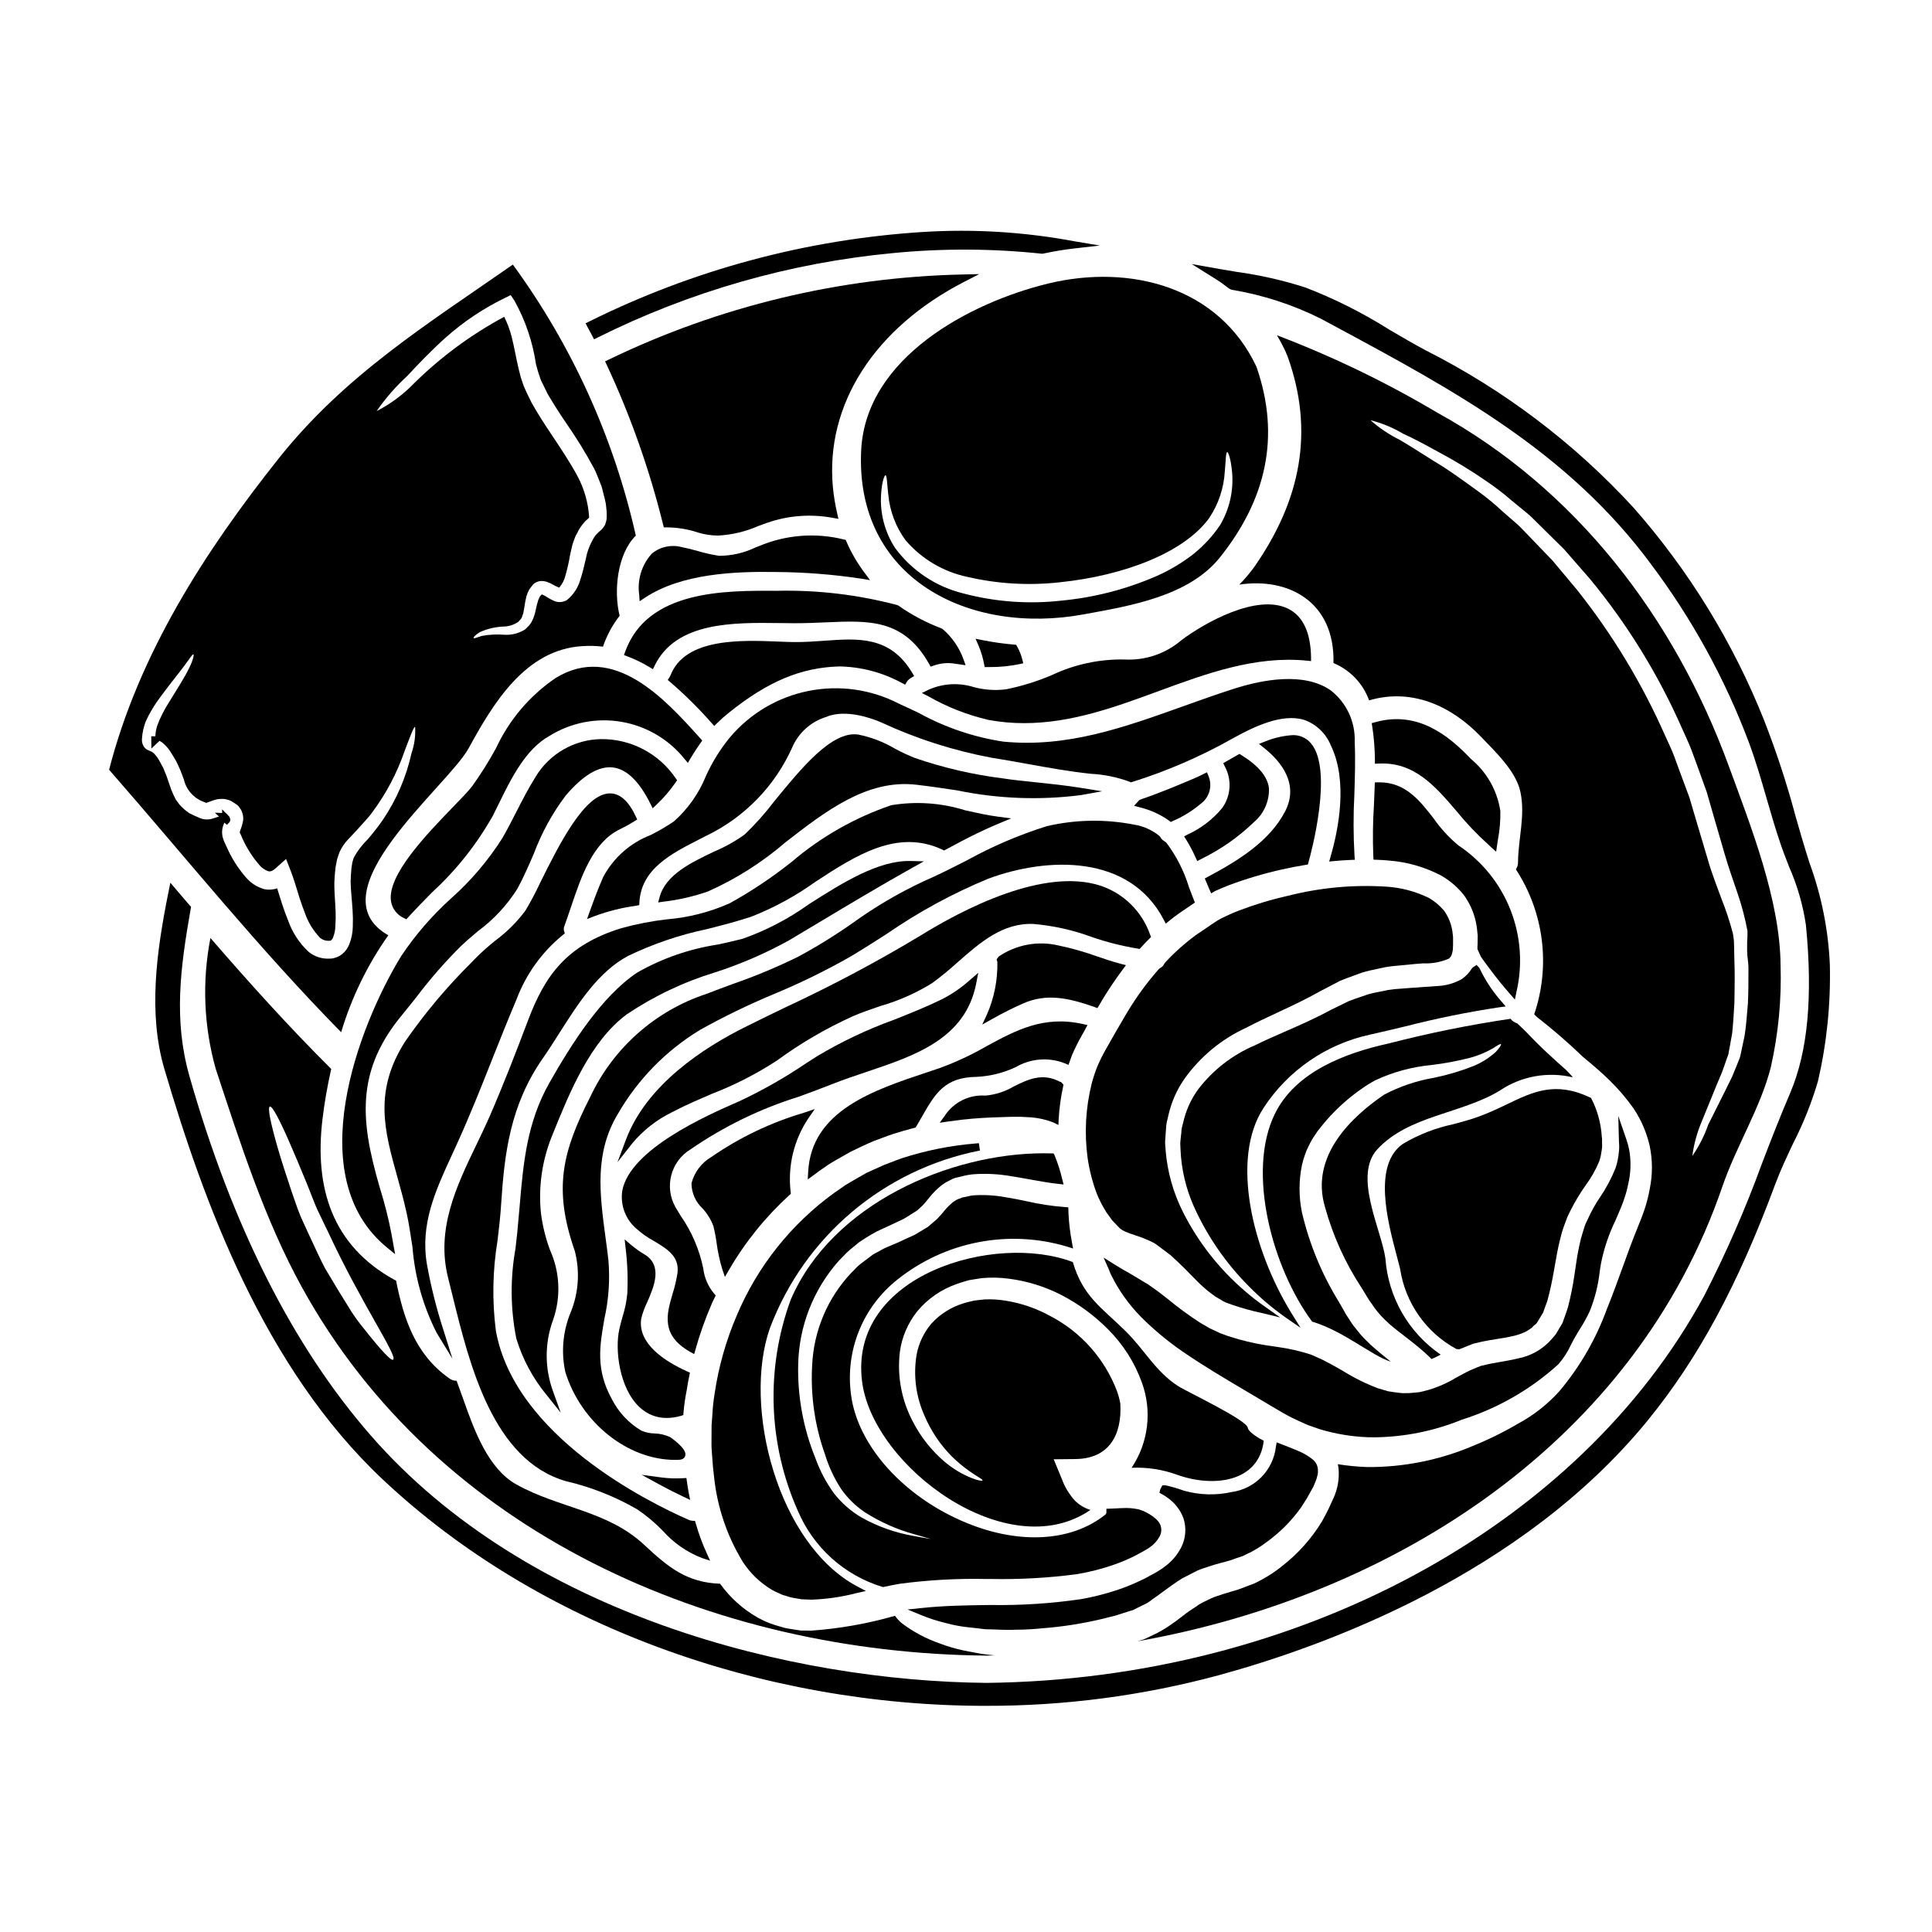 <?xml version="1.0" encoding="UTF-8"?>
<!-- Uploaded to: SVG Repo, www.svgrepo.com, Generator: SVG Repo Mixer Tools -->
<svg fill="#000000" width="800px" height="800px" version="1.1" viewBox="144 144 512 512" xmlns="http://www.w3.org/2000/svg">
 <g>
  <path d="m427.16 426.21 0.539-1.492c0.125-0.371 0.254-0.738 0.395-1.109 0.785-1.82 1.672-3.598 2.66-5.316 0.129-0.246 0.277-0.5 0.422-0.75s0.289-0.504 0.414-0.75l0.605-1.137-1.258-0.285c-10.383-2.312-17.734 1.676-25.531 5.902h-0.004c-3.941 2.273-8.07 4.203-12.344 5.766l-3.223 1.082c-14.418 4.801-30.762 10.234-31.66 26.371l-0.113 2.062 1.672-1.207c0.242-0.176 0.484-0.363 0.727-0.547l0.543-0.418c0.516-0.34 1.023-0.688 1.531-1.043 1.02-0.742 2.09-1.418 3.195-2.023l3.684-2.09 3.051-1.465c1.02-0.469 2.027-0.938 3.059-1.363 0.734-0.262 1.461-0.535 2.188-0.812 1.043-0.395 2.086-0.789 3.117-1.121 1.789-0.57 3.617-1.09 5.422-1.551l0.395-0.098 0.211-0.355c0.453-0.789 0.887-1.527 1.305-2.258 3.691-6.461 6.129-10.73 14.703-10.828h0.004c3.578-0.18 7.086-1.062 10.324-2.59 3.949-2.301 8.734-2.668 12.988-1z"/>
  <path d="m434.82 411.17 0.418-0.676c0.332-0.531 0.633-1.066 0.941-1.598l0.141-0.242c1.543-2.555 3.285-5.117 5.188-7.684l0.871-1.18-1.406-0.375c-2.106-0.562-4.129-1.238-6.269-1.969-3.34-1.207-6.758-2.176-10.234-2.894-5.461-1.281-11.207-0.207-15.836 2.961l-0.516 0.727 0.191 0.688 0.004 0.004c0.094 4.75-0.832 9.469-2.723 13.832l-1.281 2.754 2.656-1.488v0.004c2.672-1.516 5.418-2.894 8.23-4.133 6.027-2.621 11.688-1.574 18.895 0.984z"/>
  <path d="m412.63 431.93c-2.281 1.352-4.836 2.176-7.477 2.414-4.285-0.305-8.398 1.727-10.762 5.309l-1.359 1.887 2.297-0.34c2.273-0.336 4.43-0.586 6.402-0.746 3.426-0.281 6.606-0.395 10.301-0.488h2.445l2.844 0.145c1.992 0.168 3.953 0.621 5.816 1.348l1.348 0.672 0.074-1.508c0.164-2.922 0.559-5.828 1.18-8.691l0.098-0.477-0.672-0.734h-0.188c-4.711-2.555-8.594-0.641-12.348 1.211z"/>
  <path d="m421.46 362.93c-7.348 2.301-14.445 5.336-21.188 9.051-3.738 1.91-7.606 3.887-11.555 5.594-6.551 3.07-12.801 6.742-18.664 10.973-4.621 3.254-9.43 6.234-14.398 8.922-5.621 2.777-11.414 5.199-17.34 7.254-2.363 0.867-4.695 1.73-7.035 2.644h0.004c-13.617 4.473-24.785 14.359-30.871 27.336-7.371 14.492-9.863 24.293-4.086 40.816 1.414 5.449 1.012 11.211-1.148 16.414-2.031 4.969-2.504 10.438-1.355 15.68 4.172 13.445 16.531 23.273 29.09 23.273 0.348 0 0.691 0 1.035-0.02 1.316-0.059 1.613-0.848 1.676-1.18 0.395-1.891-3.992-4.805-3.996-4.809l0.004-0.004c-1.312-0.625-2.742-0.961-4.195-0.992-1.199-0.02-2.379-0.277-3.477-0.754-3.344-1.98-6.055-4.875-7.809-8.34-4.328-7.832-3.238-14.094-1.969-21.344 1.133-5.062 1.488-10.266 1.059-15.43-0.23-2.078-0.508-4.141-0.789-6.191-1.527-11.441-2.973-22.246 3.316-32.668l0.004-0.004c5.269-9.121 12.754-16.77 21.766-22.23 6.301-3.516 12.801-6.668 19.461-9.445 7.008-2.902 13.828-6.238 20.422-9.988 3.215-1.926 6.465-4.004 9.609-6.016 8.414-5.805 17.422-10.703 26.867-14.609 15.773-5.832 37.422-6.492 46.484 10.84l0.555 1.062 0.938-0.75c0.879-0.707 1.754-1.391 2.668-2.019 1.125-0.789 2.254-1.551 3.465-2.363l0.66-0.445-0.301-0.734c-0.438-1.098-0.863-2.223-1.285-3.356v-0.004c-1.297-4.258-3.332-8.254-6.016-11.809l-0.316-0.242h0.004c-0.543-0.27-0.988-0.699-1.273-1.234l-0.242-0.297v0.004c-1.949-1.574-4.273-2.606-6.746-2.992-7.621-1.484-15.469-1.344-23.031 0.406z"/>
  <path d="m464.07 376.38-0.789 0.418 0.348 0.828c0.254 0.625 0.52 1.227 0.789 1.867l0.551 1.258 0.957-0.566-0.004-0.004c0.129-0.07 0.258-0.129 0.395-0.184 1.008-0.469 2.019-0.871 3.012-1.266l0.461-0.184v-0.004c4.551-1.691 9.215-3.074 13.957-4.133 2.109-0.469 4.148-0.867 6.234-1.207l0.621-0.102 0.168-0.602c0.688-2.465 6.582-24.277 0.727-31.414h0.004c-1.324-1.652-3.414-2.496-5.512-2.227-2.328 0.215-4.613 0.773-6.777 1.66l-1.574 0.621 1.332 1.062c4.613 3.676 9.332 9.582 5.602 16.816-4.059 7.836-12.246 12.969-20.5 17.359z"/>
  <path d="m463.86 348.66-0.957 0.477c-0.676 0.34-1.355 0.676-2.004 0.961-4.633 1.969-9.578 4.059-14.562 5.742l-0.438 0.215-1.359 1.488 1.621 0.438h0.004c2.746 0.672 5.336 1.855 7.641 3.492l0.477 0.359 0.539-0.262c2.648-1.133 5.113-2.652 7.316-4.508 2.356-1.672 3.238-4.75 2.125-7.414z"/>
  <path d="m333.09 488.51 0.586-1.211-0.43-0.488c-1.582-1.883-2.578-4.184-2.867-6.625-1.02-5.016-3.051-9.766-5.977-13.965-0.461-0.762-0.938-1.547-1.426-2.363h0.004c-2.996-5.359-1.195-12.129 4.062-15.297 8.812-6.07 18.492-10.773 28.711-13.949 2.977-1.094 5.969-2.191 8.953-3.379 2.918-1.152 6.019-2.195 9.016-3.199 12.867-4.328 26.172-8.785 28.988-23.449l0.535-2.777-2.141 1.848 0.004-0.004c-2.277 2.059-4.82 3.805-7.559 5.195-4.133 2.016-8.5 3.754-12.73 5.441v-0.004c-7.039 2.551-13.82 5.769-20.25 9.605l-2.918 1.867 0.004-0.004c-5.68 3.856-11.656 7.25-17.875 10.152l-0.535 0.23c-7.746 3.398-28.34 12.426-30.344 23.465v0.004c-0.559 3.832 0.926 7.68 3.91 10.148 1.348 1.195 2.828 2.231 4.41 3.09 3.543 2.106 6.883 4.094 6.316 8.516h0.004c-0.297 1.883-0.73 3.738-1.309 5.555-1.574 5.367-3.148 10.922 4.641 15.328l1.094 0.613 0.34-1.207v-0.004c1.145-4.086 2.566-8.09 4.254-11.984 0.152-0.398 0.344-0.77 0.527-1.148z"/>
  <path d="m418.34 351.3c-3.106-0.32-6.039-0.621-8.418-1-8.004-0.992-15.883-2.816-23.508-5.441-1.812-0.727-3.586-1.559-5.305-2.492-3-1.77-6.277-3.019-9.691-3.707-7.004-1.016-15.113 8.984-22.309 17.785-2.352 3.098-4.945 6.008-7.758 8.695-2.512 1.801-5.219 3.316-8.066 4.519-6.027 2.867-12.859 6.117-14.473 12.047l-0.395 1.453 1.484-0.219h0.004c4.012-0.473 7.957-1.383 11.77-2.719 7.445-3.328 14.363-7.727 20.539-13.051 10.578-8.203 21.52-16.664 34.477-15.223 3.695 0.418 7.406 0.98 10.996 1.52 10.754 2.219 21.805 2.644 32.695 1.254l5.691-1.02-5.707-0.922c-3.965-0.641-8.25-1.086-12.027-1.48z"/>
  <path d="m446.03 395.48 0.348-0.395c0.715-0.789 1.457-1.574 2.203-2.32l0.461-0.457-0.238-0.578c-2.125-6.121-6.957-10.914-13.09-12.992-15.137-4.957-36.605 6.25-48.074 13.383-11.559 6.938-23.477 13.254-35.703 18.93-3.332 1.617-6.691 3.246-10.051 4.918-11.59 5.715-26.555 15.57-32.004 30.055l-2.242 5.961 3.938-5.004h-0.008c2.867-3.426 6.414-6.215 10.422-8.184 3.453-1.828 7.191-3.43 10.812-4.981 5.988-2.32 11.719-5.258 17.102-8.77 6.301-4.609 13.062-8.551 20.18-11.762 2.227-0.969 4.695-1.812 7.305-2.703 4.812-1.383 9.41-3.422 13.664-6.066 2.359-1.738 4.621-3.598 6.785-5.566 5.836-5.117 11.879-10.465 20.074-10.086 5.207 0.445 10.332 1.586 15.238 3.387 4.031 1.402 8.18 2.457 12.395 3.148z"/>
  <path d="m458.74 365.15-0.945 0.492 0.562 0.902h0.004c0.934 1.504 1.766 3.074 2.481 4.695l0.434 0.961 0.93-0.492c5.168-2.504 9.91-5.809 14.051-9.789 2.668-2.234 4.156-5.574 4.031-9.055-0.395-3.094-2.789-5.961-7.324-8.766l-0.496-0.309-0.504 0.285c-0.992 0.555-2.012 1.137-3.004 1.719l-0.789 0.461 0.395 0.816c1.93 3.519 1.66 7.832-0.688 11.086-2.481 2.988-5.602 5.379-9.137 6.992z"/>
  <path d="m326.03 536.58-0.125-0.895-0.906 0.051c-1.898 0.117-3.805 0.055-5.695-0.191l-5.258-0.703 4.656 2.543c2.156 1.18 4.258 2.246 6.43 3.273l1.77 0.836-0.395-1.922c-0.188-0.992-0.328-1.988-0.477-2.992z"/>
  <path d="m308.96 493.01c-0.305 1.102-0.602 2.199-0.848 3.316-1.18 5.394 0 15.551 5.356 20.578h0.004c1.941 1.867 4.535 2.898 7.227 2.871 1.262-0.008 2.516-0.191 3.727-0.551l0.664-0.219 0.043-0.684h0.004c0.172-2.008 0.461-4.004 0.863-5.977 0.168-1.273 0.426-2.519 0.684-3.781l0.156-0.789-0.719-0.324c-6.078-2.754-13.129-7.375-12.203-13.953l0.004 0.004c0.359-1.508 0.887-2.969 1.574-4.356 1.793-4.117 4.25-9.758-0.711-12.723v0.004c-1.184-0.695-2.305-1.488-3.359-2.363l-1.891-1.609 0.277 2.469c0.477 3.941 0.621 7.922 0.43 11.891-0.207 2.102-0.633 4.18-1.281 6.195z"/>
  <path d="m290.44 444.66c4.422-10.965 9.926-24.621 19.633-31.832 7.227-4.856 15.137-8.617 23.469-11.152 6.781-2.191 13.332-5.027 19.566-8.48 2.652-1.574 5.289-3.148 7.902-4.723 8.41-5.039 16.367-9.797 24.691-14.461l3.148-1.75-3.594-0.09c-8.5-0.172-17.848 5.695-26.84 11.414-5.414 3.891-11.359 6.992-17.648 9.211-2.106 0.543-4.328 1.027-6.574 1.52-7.473 1.145-14.676 3.641-21.254 7.371-9.527 6.336-17.477 18.957-23.332 29.246-6.016 10.629-6.934 21.406-7.906 32.848-0.191 2.269-0.395 4.566-0.625 6.887-0.137 1.375-0.301 2.777-0.465 4.207-1.418 7.871-1.348 15.941 0.203 23.789 1.656 5.504 4.402 10.621 8.07 15.051l3.711 4.66-2.019-5.617c-2.262-6.125-2.262-12.859 0-18.984 2.113-6.055 1.816-12.695-0.832-18.539-1.156-3.125-1.957-6.375-2.383-9.68-0.723-6.992 0.285-14.051 2.941-20.555z"/>
  <path d="m314.9 302.41c9.688-6.406 23.676-7.008 34.816-6.824 7.512 0.051 15.008 0.637 22.438 1.754l2.414 0.395-1.469-1.969c-1.91-2.551-3.519-5.316-4.789-8.238l-0.191-0.453-0.484-0.109c-7.481-1.863-15.363-1.25-22.469 1.746l-0.895 0.344h0.004c-3.027 1.465-6.344 2.231-9.707 2.238-1.906-0.293-3.793-0.715-5.641-1.262-1.398-0.395-2.797-0.758-4.273-1.047-2.742-0.73-5.672-0.105-7.871 1.688-2.719 2.961-3.961 6.988-3.387 10.965l0.109 1.699z"/>
  <path d="m309.36 317.6 0.91 0.344c2.031 0.766 3.984 1.719 5.84 2.844l0.922 0.559 0.473-0.969c5.676-11.652 20.965-11.414 33.168-11.258 1.344 0 2.648 0.035 3.902 0.039 2.844 0 5.566-0.109 8.191-0.227 11.578-0.516 20.723-0.922 27.461 11.02l0.395 0.715 0.789-0.273-0.004 0.008c1.832-0.668 3.809-0.844 5.731-0.508l2.754 0.395-0.543-1.527v-0.004c-1.113-3.106-3.012-5.871-5.508-8.031l-0.305-0.184v-0.004c-4.062-1.527-7.914-3.562-11.465-6.059l-0.258-0.125c-10.457-2.773-21.258-4.047-32.074-3.785-13.629-0.078-34.152-0.207-40.051 16.105z"/>
  <path d="m231.78 427.29c-11.164-11.102-21.691-22.789-32.012-34.707-2.246 11.496-1.77 23.359 1.391 34.637 6.438 19.488 12.934 39.957 22.879 57.965 35.895 65.152 108.88 96.934 181.45 97.57 0.695 0 1.391-0.027 2.086-0.055-0.578-0.059-1.18-0.117-1.797-0.203-1.141-0.105-2.273-0.281-3.391-0.523-1.074-0.199-2.117-0.395-3.148-0.605-2.133-0.461-4.223-1.082-6.262-1.859-3.57-1.242-6.926-3.031-9.945-5.305-0.703-0.582-1.328-1.254-1.855-2-7.254 2.086-14.711 3.406-22.242 3.938l-1.766-0.031h-0.934l-0.582-0.086-0.199-0.027-0.395-0.059c-1.074-0.203-1.941-0.262-3.188-0.551-1.273-0.395-2.609-0.723-3.797-1.18s-2.289-0.984-3.394-1.594v-0.004c-3.883-2.227-7.238-5.266-9.844-8.902-8.812-0.32-13.715-4.328-20.094-10.293-9.84-9.164-22.645-9.715-33.926-16.035-7.422-4.144-11.109-14.324-13.777-21.832-0.664-1.859-1.332-3.742-2.027-5.625l0.004-0.004c-0.707 0.02-1.402-0.207-1.965-0.641-9.016-6.348-12.09-15.859-14.094-25.922h-0.004c-0.137-0.047-0.266-0.105-0.395-0.172-16.555-9.105-21.254-24.402-19.105-42.508v-0.004c0.539-4.496 1.316-8.965 2.328-13.383zm-0.523 43.844c8.559 18.387 18.238 32.332 16.926 33.199-0.551 0.395-3.426-2.754-7.629-8.09v0.004c-1.184-1.43-2.285-2.922-3.305-4.469-1.07-1.738-2.231-3.566-3.422-5.512-1.188-1.945-2.41-4.004-3.684-6.148-1.156-2.176-2.203-4.527-3.332-6.902-1.129-2.379-2.172-4.695-3.188-6.957-0.93-2.289-1.652-4.551-2.41-6.691-1.449-4.348-2.695-8.152-3.625-11.414-1.883-6.527-2.723-10.672-2.086-10.902s2.637 3.543 5.336 9.773c1.363 3.148 2.957 6.871 4.609 10.957 0.844 2.031 1.621 4.234 2.582 6.438 1.055 2.164 2.125 4.426 3.227 6.715z"/>
  <path d="m293.93 536.51c6.633 1.543 12.996 4.055 18.895 7.453 2.461 1.656 4.738 3.562 6.805 5.691 2.848 3.219 6.426 5.707 10.434 7.254l2.121 0.684-0.926-2.031 0.004 0.004c-1.152-2.539-2.113-5.156-2.879-7.836l-0.191-0.66-0.688-0.047-0.004-0.004c-0.336-0.016-0.668-0.098-0.977-0.238-10.695-4.691-45.988-22.117-51.098-50.02-1.031-7.965-0.887-16.039 0.422-23.961 0.395-3.281 0.789-6.691 0.98-9.98 0.871-13.129 2.363-25.949 11.047-38.383 1.422-2.043 2.832-4.258 4.281-6.531 5.117-8.062 10.445-16.398 18.273-20.566l0.004-0.004c6.621-3.188 13.598-5.566 20.785-7.082 3.938-0.992 7.973-2.023 11.945-3.34l0.004-0.004c5.973-2.356 11.633-5.438 16.852-9.176 10.699-6.988 21.766-14.195 33.742-8.559l0.441 0.211 2.543-1.355c1.363-0.73 2.723-1.465 4.137-2.172 2.832-1.418 5.356-2.586 7.715-3.57l3.375-1.406-3.629-0.477c-2.68-0.352-5.481-0.977-8.445-1.637l-0.004 0.004c-6.371-2.008-13.129-2.481-19.719-1.379-9.648 3.289-18.586 8.375-26.344 14.988-5.16 4.106-10.648 7.777-16.414 10.977-5.289 2.359-10.941 3.805-16.715 4.281-4.047 0.461-8.047 1.238-11.973 2.32-14.672 4.496-20.359 12.695-24.797 24.457-2.891 7.664-6.367 16.691-10.234 25.586-1.078 2.449-2.25 4.883-3.426 7.324-5.309 11.02-10.793 22.434-7.504 35.383 0.395 1.52 0.789 3.109 1.18 4.754 4.527 18.34 10.715 43.461 29.98 49.047z"/>
  <path d="m390.07 326.79-1.77 0.863 1.75 0.898v-0.004c4.977 2.844 10.344 4.945 15.926 6.238 3.117 0.574 6.277 0.859 9.445 0.855 12.535 0 24.258-4.309 35.668-8.508 12.594-4.629 25.609-9.41 39.242-8.051l1.105 0.113v-1.109c-0.121-6.57-2.184-10.879-6.137-12.805-8.234-4.008-22.09 3.75-28.27 8.414l0.004 0.004c-4.176 3.562-9.566 5.383-15.051 5.074-6.621-0.125-13.184 1.281-19.172 4.106-3.926 1.684-8.016 2.953-12.203 3.797-2.844 0.355-5.734 0.164-8.504-0.574-3.961-1.25-8.242-1.004-12.035 0.688z"/>
  <path d="m399.68 218.61 3.828-1.969-4.301 0.098c-32.586 0.695-64.645 8.406-93.984 22.605l-0.875 0.426 0.422 0.879v-0.004c6.344 13.605 11.352 27.789 14.957 42.359l0.191 0.754h0.789v0.004c2.832 0.016 5.641 0.48 8.324 1.383 1.703 0.508 3.469 0.773 5.246 0.789 3.707-0.195 7.344-1.059 10.738-2.555 0.727-0.27 1.469-0.539 2.234-0.812h0.004c5.609-1.965 11.641-2.422 17.484-1.32l1.453 0.246-0.328-1.438h0.004c-0.535-2.285-0.914-4.606-1.141-6.945-2.039-21.895 11.035-42.254 34.953-54.5z"/>
  <path d="m295.37 384.21c2.672-7.906 5.703-16.871 12.719-20.344 1.383-0.672 2.731-1.414 4.039-2.231l0.738-0.457-0.367-0.789c-1.871-4.035-4.152-6.098-6.785-6.133h-0.066c-6.746 0-13.535 13.684-18.5 23.684v0.004c-1.184 2.539-2.496 5.016-3.934 7.418-2.223 2.973-4.863 5.606-7.84 7.82-1.988 1.57-3.879 3.266-5.656 5.07l-0.68 0.715v0.004c-6.543 6.469-12.473 13.531-17.711 21.094-8.352 13.152-5.43 23.648-2.039 35.797 0.812 2.918 1.652 5.926 2.363 9.109 0.676 2.945 1.148 6.129 1.656 9.504v0.004c0.629 7.914 2.805 15.629 6.398 22.711l4.199 6.887-2.418-7.691c-1.828-5.644-3.273-11.406-4.328-17.242-1.855-10.707 2.238-19.598 6.574-29.004 0.492-1.066 0.984-2.137 1.473-3.219 3.297-7.266 6.297-14.785 9.164-22.043 2.098-5.281 4.266-10.746 6.531-16.062h-0.004c2.512-6.664 6.742-12.543 12.262-17.039l0.52-0.395-0.188-0.637h-0.004c-0.125-0.453-0.094-0.938 0.098-1.371 0.586-1.609 1.176-3.348 1.785-5.164z"/>
  <path d="m404.96 320.78h1.254c2.672 0.023 5.34-0.242 7.957-0.785l1.004-0.215-0.254-0.992v-0.004c-0.297-1.215-0.762-2.387-1.383-3.473l-0.262-0.438-0.508-0.043c-2.812-0.234-5.613-0.629-8.383-1.184l-1.848-0.367 0.75 1.723 0.004 0.004c0.684 1.598 1.188 3.269 1.5 4.981z"/>
  <path d="m332.95 532.81 0.293 2.629h-0.004c0.836 7.965 3.438 15.648 7.617 22.48 1.996 3.07 4.684 5.633 7.844 7.481 0.449 0.25 0.922 0.465 1.398 0.676 0.301 0.133 0.605 0.27 0.988 0.457 0.383 0.188 0.832 0.285 1.23 0.395 0.312 0.09 0.617 0.18 0.988 0.32v-0.004c0.605 0.156 1.219 0.277 1.836 0.363 0.414 0.062 0.828 0.129 1.254 0.215l2.492 0.098h0.223v0.004c3.977-0.137 7.926-0.711 11.773-1.711l2.582-0.578-2.34-1.246c-21.02-11.211-30.418-47.625-23.082-68.453h0.004c9.156-24.25 30.203-42.043 55.645-47.035l-0.281-1.941-1.055 0.086v0.004c-6.586 0.547-13.086 1.859-19.367 3.902-0.879 0.305-1.734 0.633-2.594 0.969-0.629 0.242-1.25 0.484-1.926 0.73-0.93 0.395-1.883 0.82-2.836 1.262-0.656 0.305-1.316 0.609-2.012 0.914l-4.168 2.391h-0.004c-0.957 0.535-1.875 1.133-2.754 1.789-0.5 0.355-0.996 0.707-1.543 1.066-11.438 8.25-20.391 19.484-25.875 32.48-2.867 6.656-4.852 13.66-5.902 20.832-0.301 1.824-0.5 3.664-0.59 5.512l-0.207 2.785-0.027 5.285c0 0.625 0.055 1.301 0.105 1.969z"/>
  <path d="m572.11 453.61c-1.086 2.711-2.465 5.293-4.109 7.699-1.23 1.809-2.301 3.723-3.188 5.719l-0.27 0.555c-0.219 0.418-0.406 0.848-0.559 1.293l-0.48 1.535c-0.387 1.16-0.699 2.344-0.934 3.543-0.48 2.109-0.809 4.328-1.148 6.691l-0.164 1.121c-0.41 2.863-0.977 5.707-1.695 8.508-0.109 0.418-0.25 0.824-0.395 1.234-0.113 0.32-0.219 0.637-0.309 0.914l-0.605 1.676-0.117 0.352-0.105 0.227-1.512 2.543c-0.09 0.156-0.18 0.32-0.234 0.395l-1.031 1.207v0.004c-2.356 2.727-5.574 4.562-9.121 5.203-1.602 0.395-3.148 0.648-4.582 0.902-1.434 0.25-2.891 0.5-4.195 0.836l-1.043 0.234-0.066 0.07c-0.246 0.094-0.684 0.246-0.703 0.254l-1.969 0.84c-0.504 0.238-1.18 0.566-1.816 0.922l-2.004 1.078h0.004c-2.973 1.801-6.234 3.082-9.641 3.781l-2.68 0.242h-0.914v0.004c-0.539 0.035-1.086 0.016-1.621-0.062-1.023-0.109-2.043-0.277-3.043-0.43l-2.676-0.789c-3.227-1.219-6.328-2.75-9.254-4.578-0.531-0.289-1.062-0.59-1.574-0.895-0.863-0.496-1.715-0.988-2.543-1.391-0.246-0.113-0.496-0.246-0.746-0.395-0.445-0.227-0.887-0.461-1.273-0.617l-2.344-1.047v0.004c-2.856-0.93-5.785-1.605-8.758-2.016l-1.18-0.176h-0.004c-3.098-0.398-6.164-1.016-9.176-1.852l-0.867-0.262v0.004c-1.41-0.391-2.797-0.859-4.156-1.398l-2.754-1.297-2.465-1.434v0.004c-3.039-1.969-5.957-4.109-8.746-6.418l-0.992-0.773c-1.016-0.789-2.035-1.574-3.031-2.238l-1.012-0.723-4.582-2.754c-1.426-0.789-2.957-1.668-4.512-2.652l-2.754-1.738 1.316 2.969c0.086 0.199 0.168 0.395 0.242 0.613 0.133 0.344 0.273 0.688 0.438 1.02v-0.008c2.039 4.144 4.738 7.93 7.992 11.211 3.348 3.336 6.988 6.367 10.879 9.051 5.469 3.773 11.367 7.258 17.07 10.629 2.484 1.465 4.973 2.934 7.477 4.445l1.102 0.637c1.586 0.965 3.227 1.832 4.918 2.602 0.395 0.16 0.738 0.332 1.098 0.496 0.57 0.27 1.141 0.531 1.777 0.789l3.059 1.059v-0.004c4.133 1.238 8.406 1.945 12.719 2.102 0.555 0 1.109 0.023 1.66 0.023 7.953-0.082 15.82-1.664 23.188-4.672 9.488-2.988 18.215-7.996 25.582-14.68 1.371-1.574 2.504-3.336 3.371-5.231 0.242-0.465 0.48-0.93 0.723-1.383 0.508-0.914 1.043-1.789 1.574-2.664 0.996-1.551 1.883-3.164 2.664-4.828 1.352-3.363 2.234-6.894 2.629-10.496l0.289-1.852-0.004 0.004c0.781-4.066 2.098-8.012 3.914-11.73 0.234-0.578 0.504-1.18 0.789-1.84 0.441-1.035 0.895-2.098 1.254-3.094 0.121-0.395 0.25-0.789 0.395-1.207 0.375-1.086 0.672-2.195 0.883-3.324 0.73-2.992 0.832-6.106 0.301-9.141-0.195-1.016-0.469-2.016-0.82-2.988l-2.078-6.039 0.16 6.379c0 0.285 0.023 0.551 0.039 0.82h0.004c0.066 0.852 0.043 1.711-0.074 2.555-0.133 1.402-0.43 2.785-0.879 4.117z"/>
  <path d="m568.5 445.34c-0.109-1.941-0.441-3.867-0.988-5.734-0.434-1.492-1.008-2.941-1.715-4.328l-0.148-0.309-0.312-0.145c-9.152-4.328-15.039-1.508-21.848 1.758-2.344 1.121-4.762 2.281-7.559 3.309-2.074 0.758-4.328 1.379-6.75 2.027v0.004c-4.707 0.984-9.223 2.738-13.359 5.191-8.086 5.57-4.062 20.68-1.664 29.707 0.34 1.27 0.645 2.43 0.891 3.434l-0.004-0.004c1.363 9.031 6.883 16.898 14.91 21.254l0.734 0.078 3.723-1.484 1.527-0.363c1.688-0.395 3.289-0.652 4.84-0.898 1.406-0.219 2.731-0.43 3.894-0.711l0.004 0.004c1.008-0.199 1.996-0.504 2.941-0.906l0.789-0.355c0.359-0.227 0.719-0.461 1.07-0.668 0.332-0.188 0.621-0.438 0.855-0.738 0.062-0.07 0.121-0.145 0.125-0.152 0.109-0.074 0.211-0.156 0.484-0.371l0.246-0.238c0.176-0.234 0.395-0.574 0.602-0.945l1.148-1.918 0.789-2.18c0.113-0.312 0.23-0.621 0.359-1 0.66-2.434 1.219-4.988 1.703-7.793l0.371-2.078c0.348-1.969 0.699-4.023 1.207-6.039l0.082-0.32v0.004c0.293-1.297 0.672-2.57 1.137-3.816l0.789-2.109c0.168-0.395 0.344-0.742 0.512-1.078l0.336-0.668h-0.004c1.176-2.328 2.519-4.562 4.027-6.691 1.422-1.93 2.609-4.019 3.539-6.231 0.289-0.793 0.484-1.621 0.586-2.461 0.184-0.832 0.25-1.688 0.191-2.539v-1.109z"/>
  <path d="m472.42 298.93c12.988-1.969 25.371 4.523 24.965 20.789 4.398 1.824 7.824 5.414 9.445 9.887 11.074-3.273 21.602 1.246 29.633 9.629 3.68 3.856 9.336 9.133 10.465 14.641 1.336 6.32-0.578 12.266-0.637 18.645h0.004c0.008 0.668-0.195 1.316-0.578 1.859 7.438 11.379 9.234 25.547 4.867 38.418 0.23 0.262 0.492 0.492 0.754 0.75l0.004 0.004c4.231 3.289 8.289 6.805 12.148 10.523 2.316 1.918 4.723 3.938 7.016 6.18 2.348 2.285 4.481 4.781 6.379 7.453 2.019 3.016 3.473 6.375 4.289 9.914 0.797 3.762 0.809 7.648 0.031 11.414-0.336 1.918-0.82 3.809-1.449 5.652-0.605 1.828-1.246 3.277-1.969 5.117-2.637 6.496-4.93 13.656-7.914 21.023l-0.004-0.004c-2.898 8.012-7.199 15.445-12.699 21.953-3.109 3.426-6.773 6.297-10.844 8.492-3.898 2.289-7.957 4.285-12.148 5.977-8.828 3.727-18.324 5.613-27.91 5.539-2.594-0.094-5.176-0.348-7.742-0.754 0.098 0.379 0.168 0.766 0.203 1.156 0.242 2.652-0.207 5.32-1.305 7.742-0.438 0.957-0.871 1.945-1.336 2.93-0.551 1.074-1.102 2.203-1.738 3.305-2.75 4.527-6.297 8.516-10.469 11.773-1.148 0.941-2.359 1.805-3.621 2.582-1.246 0.777-2.531 1.484-3.856 2.113-1.395 0.523-2.812 1.047-4.234 1.598-1.305 0.375-2.609 0.789-3.938 1.18-1.043 0.395-2 0.605-3.188 1.129l-1.914 0.93-0.93 0.492-0.117 0.059-0.113 0.055-0.395 0.266c-1.043 0.75-2.031 1.305-3.188 2.172l-1.711 1.309-0.871 0.664-1.07 0.754v0.004c-1.359 0.996-2.793 1.875-4.297 2.637l-1.941 0.93-0.496 0.23-0.227 0.113-0.059 0.031-0.523 0.23-0.004 0.004-0.145 0.055-1.074 0.32-0.578 0.176c68.094-12.062 131.9-52.918 155.08-120.59 3.625-10.582 10.094-20.82 12.82-31.578l-0.004-0.004c2.004-8.879 2.871-17.98 2.578-27.082-0.145-17.223-7.828-36.605-13.746-52.773-14.352-39.172-40.391-73.359-77.305-93.625h0.004c-13.527-8.027-27.719-14.875-42.422-20.469 0.867 1.453 1.656 2.953 2.363 4.492 0.059 0.145 0.086 0.266 0.145 0.395 0.059 0.129 0.199 0.395 0.289 0.637 7.25 20.074 3.367 38.246-8.555 55.523-1.266 1.793-2.676 3.481-4.219 5.039zm43.375-40.016c2.723 1.219 5.945 2.961 9.684 5.019v-0.004c4.277 2.285 8.422 4.809 12.41 7.57 2.344 1.582 4.594 3.305 6.731 5.16 1.156 0.957 2.316 1.914 3.508 2.871 0.609 0.551 1.18 0.93 1.797 1.574 0.551 0.551 1.102 1.102 1.68 1.652l6.898 6.812c2.234 2.582 4.527 5.219 6.902 7.914h0.004c9.871 11.977 18.047 25.254 24.305 39.461 0.844 1.887 1.738 3.738 2.465 5.625 0.723 1.887 1.395 3.797 2.09 5.684 0.695 1.887 1.363 3.769 2.027 5.625 0.551 1.914 1.102 3.769 1.625 5.656 1.074 3.68 2.117 7.305 3.148 10.844s2.203 6.84 3.332 10.148v-0.004c1.145 3.324 2.047 6.723 2.699 10.18 0.027 0.945 0 1.895-0.09 2.84v2.465c0 1.625 0.395 3.219 0.348 4.812 0 3.102 0 6.176-0.145 9.137-0.262 2.957-0.434 5.769-0.871 8.492-0.289 1.367-0.547 2.668-0.84 3.977-0.172 0.664-0.203 1.18-0.465 1.969-0.23 0.578-0.438 1.129-0.668 1.68-0.461 1.129-0.898 2.203-1.332 3.246-0.523 1.043-0.988 2.031-1.48 3.016-1.914 3.797-3.543 7.086-4.871 9.742-1.02 2.934-2.434 5.711-4.203 8.266 0.41-3.113 1.242-6.16 2.465-9.051 1.133-2.754 2.496-6.117 4.09-10.031 0.395-0.957 0.844-1.941 1.246-2.957 0.406-1.016 0.789-2.172 1.18-3.305 0.199-0.551 0.395-1.129 0.605-1.707 0.09-0.551 0.176-1.133 0.293-1.684 0.203-1.18 0.438-2.438 0.668-3.68 0.289-2.555 0.434-5.305 0.605-8.148 0.031-2.875 0.117-5.828 0.059-8.988-0.059-1.574-0.086-3.148-0.113-4.754-0.031-0.816-0.031-1.625-0.059-2.438-0.027-0.812-0.203-1.395-0.262-2.117l0.004-0.008c-0.836-3.203-1.875-6.348-3.106-9.422-1.215-3.332-2.609-6.844-3.594-10.352-1.043-3.543-2.117-7.164-3.219-10.816-0.551-1.828-1.074-3.652-1.621-5.512-0.668-1.797-1.336-3.625-2.031-5.453-0.695-1.828-1.336-3.68-2.031-5.539-0.695-1.859-1.594-3.652-2.406-5.481v0.004c-6.094-13.797-13.926-26.762-23.312-38.57-2.234-2.668-4.379-5.25-6.5-7.773l-6.727-6.988c-0.551-0.578-1.07-1.129-1.621-1.68-0.504-0.523-1.035-1.016-1.594-1.48-1.133-0.984-2.234-1.945-3.305-2.871-2.004-1.883-4.125-3.637-6.352-5.25-4.262-3.074-8.09-5.902-11.742-8.031-3.543-2.234-6.613-4.207-9.191-5.715v0.004c-2.789-1.383-5.383-3.125-7.715-5.188 3.023 0.758 5.918 1.953 8.598 3.551z"/>
  <path d="m300.33 231.83c0.215 0.395 0.441 0.816 0.652 1.227l0.445 0.863 0.871-0.43h-0.004c24.52-12.246 51.098-19.852 78.383-22.422 13.125-1.277 26.348-1.223 39.465 0.172h0.156l0.152-0.031c2.836-0.605 5.492-1.047 8.117-1.352l6.898-0.789-6.852-1.148c-13.156-2.457-26.566-3.277-39.926-2.449-30.824 1.926-60.949 10.004-88.602 23.762l-0.898 0.441 0.457 0.895c0.227 0.422 0.449 0.84 0.684 1.262z"/>
  <path d="m359.92 437.91-2.789 0.953c-8.766 2.574-17.059 6.531-24.578 11.719-2.637 1.535-4.547 4.062-5.305 7.016 0.023 2.543 1.098 4.965 2.969 6.691 1.23 1.34 2.191 2.906 2.828 4.609 0.363 1.441 0.645 2.902 0.844 4.375 0.309 2.402 0.82 4.769 1.523 7.086l0.695 2.027 1.082-1.852v0.004c4.297-7.391 9.699-14.078 16.02-19.836l0.371-0.336-0.051-0.496v0.004c-0.812-6.875 0.863-13.812 4.723-19.555z"/>
  <path d="m421.82 219.13c-20.789 5.047-48.312 19.629-49.594 44.082-1.738 33.984 28.418 49.266 59.066 43.582 12.203-2.234 27.691-4.758 35.957-15.02 12.238-15.285 16.207-32.043 9.715-50.602-9.941-21.117-33.398-27.293-55.145-22.043zm45.523 64.02c-1.918 2.84-4.246 5.379-6.902 7.543-3.051 2.398-6.391 4.406-9.945 5.973-8.012 3.492-16.527 5.688-25.227 6.508-8.73 0.984-17.57 0.332-26.059-1.93-7.219-1.789-13.59-6.043-18.004-12.031-2.723-4.195-4.027-9.156-3.711-14.148 0.199-3.422 0.898-5.117 1.156-5.117 0.395 0 0.395 1.941 0.754 5.117h0.004c0.395 4.394 1.988 8.598 4.609 12.148 4.258 4.945 10.027 8.348 16.41 9.684 7.981 1.844 16.219 2.324 24.359 1.422 17.371-1.797 33.145-7.973 39.695-17.078h-0.004c2.441-3.664 3.859-7.914 4.109-12.309 0.289-3.219 0.262-5.117 0.664-5.117 0.262 0 0.93 1.766 1.246 5.117h0.004c0.477 4.953-0.629 9.934-3.16 14.219z"/>
  <path d="m623.5 372.57c-0.672-2.144-1.359-4.328-2.019-6.586l-1.613-5.586c-2.309-8.648-5.098-17.164-8.355-25.5-8.227-20.645-19.941-39.719-34.637-56.391-15.668-17.055-34.277-31.148-54.938-41.605-3.231-1.715-6.481-3.617-9.754-5.539-7.047-4.449-14.512-8.199-22.285-11.191-5.918-1.895-11.988-3.273-18.141-4.117-1.484-0.242-2.977-0.492-4.473-0.754l-7.461-1.32 6.418 4.016c1.207 0.762 2.367 1.594 3.484 2.484l0.641 0.301c8.207 1.355 16.168 3.934 23.617 7.648l3.418 1.84c31.93 17.18 62.086 33.406 84.156 63.27h-0.004c10.871 14.469 19.617 30.418 25.977 47.359 1.789 4.848 3.254 9.898 4.668 14.785 1.09 3.769 2.215 7.664 3.5 11.473 0.707 2.129 1.543 4.281 2.391 6.453v0.004c2.188 4.945 3.703 10.168 4.496 15.52 1.863 18.984 0.508 33.535-4.152 44.477-2.629 6.141-5.117 12.512-7.477 18.68-4.363 11.984-9.473 23.684-15.297 35.031-33.273 61.438-107.94 101.73-190.18 102.66-51.695-0.461-121.74-17.949-163.28-65.633-20.629-23.652-36.785-55.695-48.02-95.25-4.223-14.883-2.363-28.77 0.328-44.082l0.121-0.691-0.484-0.539c-1.012-1.156-2.019-2.34-3.031-3.543l-1.969-2.312-0.602 2.981c-3.074 15.383-5.32 31.645-0.98 46.379 10.348 35.062 26.285 79.113 57.93 108.84 40.977 38.52 100.37 59.938 159.75 59.934l0.004-0.004c20.852 0.047 41.621-2.684 61.754-8.117 28.09-7.668 80.191-26.621 113.55-67.383 13.488-16.531 23.941-35.859 33.906-62.734 1.348-3.641 3.086-7.312 4.762-10.855 2.695-5.269 4.891-10.773 6.562-16.449 2.34-10.125 3.398-20.504 3.148-30.895-0.406-9.246-2.238-18.371-5.434-27.055z"/>
  <path d="m246.64 474.68 2.07 1.684-0.48-2.625c-0.656-3.981-1.535-7.922-2.637-11.805-5.566-18.438-8.469-32.734 4.863-48.848 1.316-1.598 2.609-3.231 3.914-4.871 3.613-4.777 7.559-9.293 11.809-13.516 1.426-1.359 3.012-2.691 4.543-3.981l-0.004 0.004c4.102-3.035 7.606-6.801 10.34-11.105 1.645-2.981 3.055-6.242 4.414-9.398 2.059-5.504 4.898-10.684 8.438-15.379 4.582-5.398 8.773-7.894 12.535-7.453 3.637 0.441 6.977 3.684 9.93 9.637l0.586 1.18 0.965-0.906h0.004c1.91-1.797 3.625-3.793 5.117-5.957l0.395-0.559-0.395-0.559c-4.445-6.555-11.883-10.441-19.801-10.352-7.086 0.129-13.609 3.887-17.281 9.949-1.926 3.074-3.586 6.297-5.188 9.445-1.145 2.231-2.328 4.535-3.586 6.746v0.004c-3.766 5.953-8.348 11.352-13.609 16.035-5.051 4.543-9.512 9.699-13.285 15.352-11.32 18.543-26.672 58.562-3.656 77.277z"/>
  <path d="m246.91 391.86c-19.977-11.34 15.777-39.465 21.312-49.613 6.406-11.715 14.957-26.129 30.156-27.023h0.004c1.809-0.113 3.621-0.066 5.418 0.145 0.996-2.957 2.488-5.723 4.41-8.18-1.594-6.406-0.723-16.262 4.289-21.254-5.828-25.922-16.922-50.367-32.59-71.82-22.648 15.801-44.438 29.23-62.051 51.379-19.574 24.617-37.031 51.785-44.945 82.496 20.383 23.312 39.781 47.496 61.5 69.562 2.746-9.188 6.965-17.863 12.496-25.691zm5.117-148.34c2.695-2.875 5.977-6.379 10.121-10.094 4.684-4.16 9.91-7.664 15.543-10.41l1.652-0.812 1.043 1.574c2.879 5.203 4.793 10.879 5.656 16.762l0.551 1.969 0.723 2.172c0.613 1.219 1.219 2.469 1.828 3.742 1.508 2.551 3.148 5.16 4.961 7.797 2.633 3.785 5.055 7.715 7.25 11.773 0.551 1.016 0.984 2.234 1.449 3.332l0.664 1.711 0.395 1.574 0.395 1.535 0.172 0.789 0.027 0.086 0.059 0.293 0.031 0.23 0.055 0.395 0.172 1.68v0.004c0.035 0.676 0.027 1.355-0.027 2.031-0.098 0.48-0.23 0.953-0.395 1.418-0.262 0.457-0.57 0.887-0.922 1.277l-0.727 0.609-0.395 0.395c-0.23 0.227-0.441 0.469-0.641 0.723-0.266 0.391-0.508 0.801-0.723 1.219-0.828 1.52-1.406 3.16-1.707 4.863-0.438 1.828-0.844 3.684-1.48 5.57-0.605 2.106-1.852 3.969-3.566 5.332l-0.059 0.031-0.059 0.027c-1.059 0.562-2.32 0.582-3.394 0.059-0.605-0.27-1.188-0.59-1.738-0.957-0.375-0.246-0.77-0.457-1.184-0.637-0.113-0.059-0.141-0.059-0.172-0.059l-0.434 0.434c-0.188 0.324-0.352 0.664-0.492 1.016-0.281 0.883-0.512 1.785-0.695 2.695-0.098 0.512-0.227 1.016-0.395 1.508-0.164 0.547-0.391 1.074-0.668 1.574-0.25 0.488-0.586 0.93-0.984 1.309l-0.465 0.465-0.23 0.199v0.031l-0.172 0.113-0.031 0.027-0.086 0.059-0.172 0.086h-0.004c-1.527 0.863-3.266 1.273-5.016 1.184-2.004-0.172-4.023-0.074-6.004 0.289-1.336 0.395-2.09 0.789-2.203 0.578-0.113-0.207 0.375-0.789 1.648-1.574 2.027-0.914 4.219-1.418 6.441-1.48 1.281-0.047 2.527-0.449 3.598-1.16l0.113-0.055 0.145-0.176 0.434-0.461c0.23-0.23 0.391-0.523 0.465-0.844 0.133-0.309 0.238-0.629 0.32-0.957 0.086-0.395 0.145-0.816 0.23-1.273 0.137-1.047 0.332-2.082 0.582-3.106 0.188-0.625 0.438-1.227 0.754-1.797l0.664-0.871 0.352-0.438 0.145-0.145 0.262-0.199 0.027-0.031 0.176-0.086c0.07-0.059 0.148-0.109 0.23-0.145 0.18-0.086 0.363-0.152 0.551-0.203 0.301-0.086 0.613-0.129 0.926-0.117 0.465 0.004 0.922 0.082 1.363 0.234 0.637 0.227 1.25 0.52 1.828 0.867 0.434 0.242 0.879 0.453 1.336 0.637 0.027 0 0.027 0 0.055 0.031v0.004c0.824-0.938 1.402-2.066 1.68-3.281 0.488-1.707 0.883-3.438 1.18-5.188 0.203-0.93 0.395-1.918 0.668-2.961h0.004c0.152-0.531 0.336-1.059 0.551-1.574 0.098-0.32 0.227-0.633 0.395-0.926l0.348-0.637-0.004-0.004c0.227-0.48 0.492-0.945 0.789-1.387 0.375-0.566 0.789-1.102 1.246-1.598l0.695-0.637 0.395-0.375-0.027-0.031c0-0.027 0-0.027 0.027-0.059v-0.004c-0.234-3.801-1.281-7.508-3.074-10.871-1.969-3.684-4.465-7.394-7.019-11.223-1.793-2.668-3.543-5.391-5.117-8.18-0.75-1.535-1.418-2.844-2.144-4.551l-0.723-2.144-0.609-2.363c-0.723-3.047-1.18-5.902-1.855-8.527l0.004 0.008c-0.477-1.824-1.137-3.59-1.969-5.277-8.703 4.676-16.695 10.562-23.746 17.48-2.914 3.047-6.316 5.586-10.066 7.516 2.379-3.449 5.144-6.613 8.238-9.434zm-20.629 154.52c-2.047 0.137-4.07-0.52-5.652-1.828-2.43-2.285-4.281-5.117-5.394-8.266-1.156-2.809-2.027-5.711-2.898-8.527v0.004c-1.082 0.367-2.242 0.445-3.363 0.23-1.953-0.535-3.691-1.66-4.988-3.215-2.117-2.449-3.84-5.207-5.117-8.18l-0.492-1.043-0.203-0.492-0.027-0.117c-0.031-0.043-0.051-0.09-0.062-0.141l-0.172-0.551h-0.004c-0.301-1.191-0.199-2.445 0.293-3.566l0.121-0.332 0.711 0.578 0.59-0.652h0.105v-0.137h0.004c0.246-0.344 0.246-0.805 0-1.148v-0.148l-0.336-0.348-0.047-0.07-0.559-0.598h-0.066l-0.977-1.02v0.977l-1.934-0.082 1.094 1.027c-0.188 0.047-0.379 0.105-0.562 0.172l-1.074 0.348c-1.137 0.383-2.375 0.332-3.481-0.145-0.926-0.395-1.855-0.812-2.754-1.273v-0.004c-0.941-0.633-1.797-1.383-2.555-2.231l-1.016-1.367-0.664-1.363v0.004c-0.398-0.855-0.738-1.738-1.016-2.641-0.289-0.789-0.551-1.574-0.812-2.363-0.293-0.664-0.551-1.336-0.812-2-0.395-0.723-0.789-1.422-1.16-2.117l0.004 0.004c-0.293-0.539-0.652-1.035-1.074-1.48-0.328-0.406-0.758-0.715-1.246-0.898-0.227-0.082-0.449-0.18-0.668-0.289-0.445-0.219-0.816-0.559-1.07-0.984-0.363-0.613-0.516-1.324-0.438-2.031 0.047-0.777 0.152-1.551 0.32-2.312 0.176-0.758 0.398-1.504 0.668-2.234 1.074-2.348 2.414-4.57 3.988-6.621 2.668-3.625 4.934-6.352 6.297-8.207 1.422-1.887 2.086-3.074 2.363-2.93 0.172 0.086-0.031 1.395-1.133 3.594-1.07 2.289-2.988 5.219-5.305 9.02l-0.004 0.004c-1.262 1.953-2.316 4.031-3.148 6.203-0.113 0.551-0.293 0.957-0.395 1.68-0.055 0.434-0.078 0.789-0.113 1.18l-1.082 0.004 0.027 3.258 2.176-2.059c0.488 0.273 0.934 0.609 1.332 1.004 0.68 0.664 1.273 1.414 1.766 2.231 0.395 0.668 0.844 1.363 1.246 2.059 0.395 0.789 0.789 1.652 1.16 2.496 0.32 0.812 0.637 1.621 0.93 2.438 0.676 2.93 2.875 5.269 5.758 6.125l0.23 0.203c0-0.172-0.117-0.117 0.395-0.262l0.844-0.293-0.004 0.004c0.383-0.168 0.777-0.301 1.184-0.395 0.496-0.148 1.016-0.215 1.539-0.199 0.57-0.043 1.141 0.039 1.68 0.23 0.527 0.109 1.023 0.336 1.449 0.668l0.637 0.395 0.32 0.23 0.145 0.117h0.031c0.027 0.027 0.113 0.141 0.375 0.395v0.027l0.031 0.027 0.027 0.059 0.293 0.395h-0.004c0.168 0.211 0.301 0.445 0.395 0.695 0.332 0.742 0.469 1.555 0.395 2.363-0.141 0.895-0.383 1.77-0.73 2.609-0.172 0.434-0.145 0.695-0.199 0.695-0.055 0 0.027 0.027 0.055 0.055l0.059 0.117 0.23 0.492 0.395 0.93c1.129 2.504 2.609 4.832 4.398 6.914 0.648 0.812 1.512 1.422 2.492 1.766 0.582 0.086 1.102-0.086 1.945-0.84l2.723-2.438 1.246 3.215c0.395 1.047 0.723 1.969 1.016 2.902 0.898 2.961 1.738 5.742 2.781 8.352l0.004 0.004c0.84 2.391 2.184 4.574 3.934 6.406 0.621 0.535 1.414 0.824 2.234 0.812 0.262-0.027 0.93-0.027 0.695-0.113 0-0.031 0.027-0.031 0.027-0.059v-0.004c0.246-0.176 0.43-0.43 0.523-0.723 0.398-1.016 0.605-2.102 0.605-3.191 0.094-1.254 0.113-2.512 0.059-3.769-0.086-2.582-0.395-5.078-0.32-7.828 0.059-1.574 0.172-2.523 0.32-3.891 0.145-0.664 0.266-1.363 0.395-2.027 0.23-0.668 0.434-1.363 0.695-2.004v0.004c0.574-1.246 1.359-2.383 2.32-3.363 0.789-0.844 1.539-1.625 2.289-2.438 1.363-1.574 2.961-3.148 4.031-4.668v0.004c3.668-4.934 6.551-10.398 8.555-16.211 1.574-4.148 2.438-6.496 2.785-6.406 0.152 2.367-0.176 4.746-0.957 6.984-1.402 6.348-4 12.371-7.656 17.75-1.227 1.746-2.539 3.43-3.934 5.047-1.469 1.43-2.719 3.07-3.711 4.867-0.172 0.438-0.262 0.93-0.395 1.367l-0.23 1.535c-0.086 1.074-0.203 2.551-0.203 3.508 0.031 2.234 0.352 4.871 0.523 7.57l-0.004-0.004c0.094 1.41 0.113 2.824 0.059 4.234-0.02 1.652-0.344 3.281-0.957 4.816-0.402 1.012-1.062 1.898-1.918 2.578-0.535 0.434-1.156 0.75-1.824 0.926-0.445 0.164-0.918 0.242-1.395 0.23z"/>
  <path d="m413.29 575.89c2.137 0 4.488-0.125 7.16-0.395 5.113-0.398 10.188-1.191 15.184-2.359l3.938-0.977c1.246-0.395 2.519-0.789 3.769-1.203l0.898-0.266 2.594-1.281h-0.004c0.859-0.363 1.664-0.844 2.387-1.43 0.277-0.211 0.551-0.422 0.91-0.648 0.586-0.395 1.219-0.883 1.891-1.375 1.613-1.18 3.449-2.547 5.367-3.723l3.973-2.027c0.898-0.395 2.035-0.758 3.148-1.109 0.508-0.156 1.008-0.32 1.422-0.461l4.023-1.098c1.121-0.395 2.207-0.789 3.512-1.211 0.211-0.129 0.617-0.316 1.059-0.527l-0.004-0.004c0.707-0.305 1.395-0.664 2.051-1.074l0.395-0.227c0.832-0.488 1.633-1.023 2.398-1.605 3.637-2.574 6.82-5.734 9.41-9.359 0.344-0.5 0.66-1.016 0.977-1.527l0.637-1.016c0.52-0.949 1.035-1.871 1.613-2.887l0.34-0.789c0.191-0.457 0.375-0.883 0.59-1.508 0.031-0.188 0.086-0.395 0.137-0.582l0.004 0.004c0.16-0.453 0.227-0.938 0.195-1.418 0.051-1.238-0.52-2.422-1.523-3.148-1.152-0.895-2.422-1.625-3.773-2.176-1.465-0.625-2.883-1.18-4.219-1.691l-1.422-0.551-0.203 1.18c-0.715 6.199-5.531 11.129-11.711 11.984-4.184 0.93-8.531 0.805-12.656-0.355-1.59-0.578-3.219-1.055-4.871-1.426l-0.867 0.023-0.344 0.695c-0.062 0.109-0.125 0.219-0.18 0.328l-0.234 0.934 0.816 0.453h-0.004c0.383 0.203 0.75 0.434 1.102 0.691 2.039 1.352 3.602 3.316 4.457 5.613 0.82 2.527 0.613 5.273-0.57 7.652-1.066 2.109-2.637 3.926-4.574 5.285-0.27 0.223-0.555 0.426-0.855 0.605l-0.699 0.449c-0.137 0.086-0.273 0.168-0.484 0.293l-2.992 1.641c-1.969 0.961-3.938 1.824-5.547 2.434v-0.004c-3.727 1.363-7.562 2.391-11.465 3.078-7.82 1.145-15.719 1.664-23.617 1.551h-0.855c-5.809 0.082-11.809 0.164-17.621 0.789l-3.844 0.395 3.574 1.48c2.148 0.883 4.367 1.594 6.629 2.133 1.824 0.496 3.68 0.855 5.555 1.066l3.117 0.344c0.559 0.09 1.121 0.148 1.785 0.215l2.152 0.051c1.262 0.059 2.562 0.113 3.938 0.113 0.633 0 1.324 0 2.035-0.043z"/>
  <path d="m530.53 368.07c-2.484-2.059-4.684-4.441-6.535-7.086-3.68-4.75-7.477-9.66-14.418-9.66h-0.297l-0.938 0.02-0.027 0.93c-0.059 1.699-0.137 3.398-0.207 5.066-0.293 4.523-0.348 9.062-0.164 13.59l0.055 0.895 0.898 0.023c1.051 0.027 2.07 0.113 3.121 0.199l-0.004 0.004c4.898 0.363 9.668 1.738 14.008 4.039 2.266 1.316 4.269 3.043 5.902 5.09 1.559 2.141 2.648 4.586 3.203 7.176 0.203 0.918 0.336 1.848 0.395 2.785l0.09 0.84-0.02 1.043c0 0.742-0.023 1.469-0.062 2.234v0.23l0.914 2.039c0.699 0.996 1.434 2.019 2.246 3.094 1.75 2.363 3.59 4.637 5.473 6.785l1.301 1.484 0.395-1.93-0.004 0.004c1.719-7.273 1.172-14.895-1.566-21.848-2.738-6.953-7.539-12.902-13.758-17.047z"/>
  <path d="m508.36 335.41-0.844 0.238 0.141 0.863h0.004c0.445 2.938 0.68 5.906 0.707 8.879v1.016l1.016-0.051c9.352-0.484 14.891 5.902 20.68 12.684v-0.004c2.539 3.125 5.316 6.047 8.312 8.734 0.113 0.105 0.227 0.215 0.336 0.328 0.105 0.109 0.273 0.27 0.418 0.395l1.359 1.211 0.488-3.258c0.473-2.481 0.684-5.004 0.629-7.527-0.809-5.394-3.582-10.297-7.781-13.777-5.91-6.223-14.176-12.949-25.465-9.73z"/>
  <path d="m554.1 423.09c-2.031-1.887-3.938-3.797-5.715-5.684l-2.289-2.203h-0.004c-0.707-0.211-1.336-0.633-1.793-1.215-10.887 1.613-21.676 3.801-32.332 6.551-11.312 2.492-24.707 7.449-30.156 18.73-7.477 15.352-0.637 40.738 9.914 54.973 8.496 2.555 15.742 9.02 20.859 10.629-1.711-1.395-3.543-2.844-5.363-4.496-0.902-0.871-1.797-1.738-2.641-2.695-0.789-1.016-1.766-2.117-2.363-3.016l-0.898-1.395-0.465-0.695-0.32-0.52-0.168-0.344-1.652-2.871v0.004c-4.473-7.281-7.742-15.23-9.688-23.547-0.836-4.086-0.844-8.293-0.027-12.383 0.195-0.938 0.457-1.855 0.785-2.754l0.23-0.637 0.141-0.395 0.145-0.348 0.668-1.395h0.008c0.398-0.875 0.887-1.707 1.449-2.488 0.477-0.793 1.02-1.539 1.625-2.234 2.078-2.625 4.422-5.035 6.984-7.191 1.207-1.031 2.465-2 3.769-2.898 1.195-0.859 2.445-1.633 3.742-2.32 4.656-2.164 9.648-3.519 14.758-4.004 3.519-0.418 7.008-1.074 10.441-1.965 2.062-0.57 4.047-1.398 5.902-2.465 1.273-0.844 1.969-1.246 2.113-1.102 0.145 0.145-0.289 0.844-1.305 2h0.004c-1.738 1.586-3.734 2.863-5.906 3.769-3.43 1.355-6.969 2.41-10.582 3.148-4.598 0.789-9.039 2.293-13.164 4.465-8.121 5.539-19.863 16.035-15.629 29.914 2.09 7.551 5.348 14.734 9.656 21.281 0.551 0.898 1.102 1.828 1.68 2.754l0.203 0.32v0.027l0.113 0.172 0.492 0.668 0.93 1.363c0.566 0.77 1.176 1.504 1.828 2.203 0.668 0.695 1.395 1.422 2.144 2.086 3.047 2.668 7.223 5.394 10.902 9.02l0.266 0.262c0.789-0.352 1.594-0.754 2.406-1.18h-0.004c-8.496-5.816-13.887-15.18-14.641-25.449-1.043-7.625-8.641-21.949-2.117-28.996 8.324-8.957 22.184-9.336 32.363-15.484h-0.004c5.699-3.863 12.762-5.148 19.457-3.543-0.578-0.691-1.215-1.332-1.828-1.969-1.652-1.473-3.305-2.926-4.926-4.461z"/>
  <path d="m478.86 437.6c6.481-9.922 16.602-16.895 28.184-19.41 3.035-0.672 6.148-1.418 9.305-2.172 8.203-2.106 16.508-3.797 24.883-5.062l1.797-0.234-1.18-1.379c-2.324-2.644-4.269-5.602-5.769-8.785l-0.762-0.844-0.961 0.625-0.305 0.316c-0.688 1.133-1.617 2.106-2.719 2.844-2.004 1.117-4.25 1.742-6.543 1.816l-7.019 0.496c-0.723 0.074-1.469 0.125-2.207 0.172-1.273 0.062-2.543 0.191-3.805 0.395-0.68 0.16-1.363 0.289-2.043 0.418-1.066 0.184-2.125 0.422-3.168 0.715-0.691 0.246-1.383 0.484-2.078 0.715-1.004 0.344-2.004 0.68-3.066 1.098-1.621 0.789-3.215 1.574-4.875 2.391-4.035 2.188-8.133 3.981-12.09 5.715-2.785 1.219-5.418 2.363-7.914 3.606h-0.004c-5.871 2.496-10.996 6.461-14.891 11.512-1.723 2.324-3 4.949-3.773 7.738l-0.57 2.215c-0.129 0.477-0.203 0.965-0.219 1.457 0 0.195 0 0.395-0.055 0.621l-0.195 1.855c-0.051 0.473-0.051 0.949 0 1.422 0 0.227 0.027 0.457 0.027 0.707v0.004c0.211 5.254 1.422 10.418 3.566 15.219 3.543 7.856 8.477 15.004 14.562 21.109 3.016 3.074 6.309 5.859 9.84 8.324l3.852 2.676-2.473-3.988c-10.328-16.816-16.137-40.871-7.332-54.305z"/>
  <path d="m478.91 525.82c-2.809-1.422-4.203-2.844-4.231-3.422-0.145-2.059-16.266-9.629-18.531-11.109-5.945-3.856-8.844-9.598-13.832-14.496-6.406-6.32-11.309-9.164-14.004-18.324-20.504-7.871-59.5 3.246-55.848 31.691 2.902 22.559 38.652 49.031 60.516 33.984v0.004c-1.578-0.484-3.012-1.352-4.176-2.523-1.496-1.668-2.656-3.606-3.418-5.711l-2.144-5.191 5.797-0.059c8.93-0.113 12.324-6.434 11.859-14.699v-0.004c-0.207-1.133-0.508-2.25-0.898-3.332-3.258-8.562-9.539-15.629-17.66-19.863-3.664-2.019-7.644-3.394-11.773-4.062-1.855-0.312-3.742-0.426-5.625-0.344l-1.574 0.172-0.75 0.086-0.395 0.059-0.172 0.027c-0.93 0.23-1.832 0.395-2.641 0.668l-0.004 0.004c-3.266 0.98-6.211 2.82-8.523 5.332-2.031 2.367-3.402 5.227-3.973 8.293-0.918 5.504-0.18 11.156 2.117 16.238 1.652 3.875 4 7.414 6.93 10.441 4.871 4.898 8.66 6.176 8.41 6.668-0.059 0.172-1.016 0.059-2.781-0.609v-0.004c-2.625-1.043-5.066-2.508-7.223-4.328-3.5-2.977-6.375-6.613-8.469-10.703-2.988-5.664-4.184-12.105-3.418-18.465 0.535-3.93 2.129-7.637 4.609-10.73 2.785-3.356 6.449-5.875 10.578-7.277 1.016-0.395 2.117-0.637 3.188-0.988l3.305-0.52h0.004c2.394-0.227 4.805-0.18 7.191 0.145 4.832 0.617 9.523 2.07 13.859 4.289 4.602 2.371 8.801 5.453 12.441 9.133 3.992 3.977 7.051 8.789 8.957 14.094 2.758 7.531 1.746 15.93-2.723 22.59 4.082-0.176 8.16 0.441 12.004 1.828 9.422 3.43 21.719 2.172 23.02-8.98z"/>
  <path d="m291.23 323.69c-6.836 4.656-12.285 11.07-15.77 18.57-1.902 3.496-4.016 6.867-6.34 10.098-0.84 1.133-2.731 3.094-4.934 5.363-7.039 7.281-17.691 18.266-16.559 25.172 0.328 1.934 1.598 3.578 3.383 4.387l0.672 0.348 0.508-0.559c2.059-2.258 4.223-4.457 6.297-6.578h0.004c6.422-5.887 11.867-12.754 16.137-20.348 0.48-0.945 0.969-1.938 1.461-2.953 3.348-6.836 7.141-14.59 13.484-18.148v0.004c5.68-3.543 12.457-4.883 19.059-3.766 6.598 1.113 12.559 4.609 16.758 9.82l0.891 1.078 0.711-1.203c0.859-1.441 1.746-2.809 2.652-4.07l0.461-0.645-0.789-0.895c-9.039-10.016-22.699-25.148-38.086-15.676z"/>
  <path d="m503.01 340.57c0.191-5.32-2.195-10.402-6.406-13.652-7.031-4.848-17.883-2.879-25.754-0.34-4.469 1.43-8.934 3.027-13.25 4.574-15.84 5.668-30.766 11.02-47.66 9.391v0.004c-7.871-1.188-15.465-3.762-22.438-7.602-1.75-0.836-3.508-1.664-5.281-2.469-7.375-3.809-15.828-4.996-23.973-3.367-8.141 1.629-15.484 5.977-20.832 12.328-2.559 3.117-4.691 6.559-6.348 10.234-1.867 4.609-4.769 8.723-8.488 12.02-1.988 1.348-4.062 2.559-6.211 3.625-5.34 2.07-9.762 5.981-12.473 11.023-1.273 2.863-2.363 5.734-3.594 9.176l-0.734 2.047 2.023-0.789h-0.004c3.57-1.32 7.273-2.242 11.043-2.754l0.777-0.156 0.047-0.789c0.508-8.82 8.418-12.848 16.074-16.742l1.773-0.91 0.004 0.004c10.055-4.879 18.074-13.148 22.641-23.352 1.672-3.887 4.969-6.844 9.016-8.082 5.242-2.231 12.422 0.52 14.508 1.422 9.309 4.332 19.129 7.481 29.223 9.375 3.191 0.5 6.34 1.07 9.48 1.641 5.465 0.988 11.113 2.012 16.82 2.625h-0.004c3.559 0.176 7.07 0.895 10.41 2.133l0.34 0.141 0.348-0.109h-0.004c9.188-2.883 18.047-6.715 26.438-11.438 5.844-3.273 13.293-6.801 19.117-4.996 3.199 1.141 5.762 3.594 7.039 6.742 4.637 9.504 1.969 22.496-0.035 29.391l-0.395 1.398 1.445-0.141c1.438-0.141 2.894-0.227 4.328-0.289l1.023-0.039-0.082-1.02c-0.316-5.406-0.332-10.828-0.043-16.234 0.141-4.578 0.305-9.301 0.09-14.023z"/>
  <path d="m334.04 335.64c0.949-0.938 1.945-1.828 2.988-2.664 10.43-8.395 19.238-12.09 29.449-12.367 5.809 0.113 11.504 1.633 16.602 4.43l0.789 0.395 0.461-0.758-0.004-0.004c0.176-0.273 0.391-0.512 0.648-0.711 0.102-0.059 0.195-0.125 0.449-0.301l0.836-0.504-0.5-0.84c-5.828-9.797-14.328-9.168-23.312-8.512-2.562 0.184-5.207 0.371-7.871 0.352-1.258 0-2.707-0.07-4.266-0.133-9.891-0.395-24.855-1.02-28.66 9.055h-0.008c-0.059 0.137-0.125 0.266-0.203 0.391l-0.484 0.734 0.68 0.562v0.004c3.906 3.363 7.574 6.996 10.977 10.867l0.684 0.75z"/>
  <path d="m485.34 381.39c-4.41 0.988-8.738 2.293-12.961 3.898l-0.371 0.145c-0.922 0.371-1.855 0.742-2.652 1.141v0.004c-0.988 0.418-1.945 0.906-2.859 1.465-1.027 0.66-2.09 1.387-3.148 2.121-0.816 0.555-1.633 1.117-2.481 1.676v0.004c-2.938 2.164-5.66 4.606-8.137 7.285l-0.176 0.262-0.004-0.004c-0.219 0.504-0.609 0.914-1.105 1.152l-0.309 0.23h0.004c-3.211 3.633-6.07 7.559-8.551 11.723-1.828 3.082-3.629 6.195-5.434 9.418h0.004c-0.836 1.449-1.59 2.945-2.258 4.481-0.625 1.527-1.148 3.094-1.574 4.688-1.629 6.492-2 13.238-1.09 19.867 0.473 3.227 1.293 6.394 2.445 9.449 0.57 1.387 1.238 2.731 2.004 4.023 0.348 0.648 0.758 1.258 1.227 1.828 0.109 0.145 0.203 0.289 0.301 0.43 0.297 0.477 0.656 0.918 1.07 1.301l1.477 1.539 0.285 0.199-0.004 0.004c0.148 0.09 0.289 0.191 0.426 0.297l0.762 0.395c0.676 0.305 1.523 0.586 2.492 0.91 0.637 0.211 1.332 0.441 2.031 0.695l2.023 0.867c0.367 0.18 0.734 0.363 1.039 0.523s0.465 0.289 0.648 0.414l3.762 2.82 2 1.855c1.18 1.098 2.266 2.219 3.312 3.289 1.277 1.316 2.488 2.555 3.648 3.543h0.004c0.398 0.387 0.828 0.742 1.277 1.062l0.516 0.395c0.176 0.121 0.359 0.266 0.535 0.395v-0.004c0.359 0.312 0.758 0.578 1.184 0.789 0.504 0.281 0.98 0.559 1.473 0.879 0.473 0.258 0.969 0.465 1.484 0.621 0.277 0.094 0.551 0.188 0.836 0.305v-0.004c2.562 0.879 5.176 1.609 7.824 2.184l4.93 1.18-4.133-2.93c-1.824-1.281-3.582-2.656-5.266-4.117-6.797-5.828-12.363-12.949-16.383-20.945-2.566-5.109-4.117-10.664-4.574-16.363 0-0.316-0.035-0.625-0.062-0.934-0.059-0.465-0.074-0.934-0.055-1.398l0.172-2.516c0.031-0.305 0.051-0.617 0.074-0.934 0.012-0.504 0.07-1.004 0.168-1.496l0.523-2.254c0.789-3.332 2.195-6.488 4.148-9.301 4.164-5.867 9.797-10.539 16.332-13.551 2.789-1.461 5.648-2.789 8.41-4.082 3.695-1.719 7.516-3.504 11.16-5.578l2.168-1.125c1.078-0.555 2.16-1.117 3.148-1.652 1.23-0.52 2.523-0.984 3.812-1.449 0.695-0.25 1.398-0.504 2.043-0.75 1.387-0.434 2.859-0.738 4.41-1.066 0.648-0.133 1.301-0.273 1.902-0.395 1.348-0.234 2.582-0.344 3.883-0.453 0.707-0.062 1.418-0.121 2.152-0.203 1.203-0.141 2.531-0.242 3.828-0.344 2.332 0.117 4.66-0.301 6.805-1.227 0.316-0.219 0.566-0.523 0.719-0.879l0.121-0.34v0.004c0.039-0.105 0.07-0.211 0.098-0.316 0.137-0.473 0.203-0.961 0.195-1.453 0.035-0.461 0.031-0.98 0.027-1.516v-1.258c-0.035-0.246-0.066-0.512-0.09-0.789-0.047-0.562-0.133-1.121-0.262-1.672-0.375-1.652-1.09-3.215-2.09-4.582-1.117-1.312-2.445-2.426-3.938-3.289-3.539-1.746-7.391-2.769-11.332-3.008-8.75-0.559-17.531 0.262-26.027 2.422z"/>
  <path d="m378.04 564.59 0.238-0.055c1.375-0.316 2.777-0.57 4.211-0.828l0.004 0.004c7.566-1.004 15.195-1.426 22.828-1.262h1.422c7.531 0.141 15.062-0.281 22.527-1.262 3.508-0.574 6.953-1.461 10.301-2.656 1.598-0.57 3.16-1.227 4.684-1.965l2.461-1.305 1.215-0.699c0.25-0.141 0.488-0.297 0.719-0.469 1.102-0.738 2.012-1.734 2.644-2.902 0.445-0.793 0.57-1.73 0.348-2.613-0.312-1.898-3.594-3.938-5.84-4.57h-0.004c-1.418-0.316-2.875-0.434-4.328-0.344-0.457 0-0.938 0.039-1.441 0.066-0.59 0.027-1.207 0.062-1.863 0.078l-0.961 0.027v0.957h0.004c-0.012 0.277-0.16 0.531-0.395 0.68-8.883 7.047-22.535 7.871-36.484 2.188-16.676-6.781-29.051-20.469-30.797-34.02l0.004 0.004c-1.605-11.625 3.059-23.23 12.254-30.516 12.656-10.133 29.48-13.402 45.008-8.758l1.574 0.5-0.297-1.617 0.004-0.004c-0.473-2.457-0.777-4.945-0.914-7.445l-0.059-1.855-0.898-0.055c-3.445-0.27-6.863-0.797-10.23-1.574-1.73-0.359-3.41-0.707-5.031-0.961-2.695-0.531-5.445-0.738-8.188-0.621-0.812 0.012-1.621 0.125-2.406 0.34-0.434 0.109-0.871 0.195-1.312 0.258l-1.203 0.473h-0.004c-0.254 0.109-0.5 0.242-0.734 0.395-0.066 0.055-0.137 0.102-0.207 0.145-0.258 0.152-0.492 0.332-0.703 0.539-0.809 0.695-1.547 1.469-2.203 2.312l-0.496 0.59c-0.348 0.395-0.789 0.875-1.227 1.32l-2.41 2.062c-0.453 0.27-0.887 0.535-1.324 0.789-0.738 0.457-1.477 0.914-2.203 1.316-1.426 0.641-2.856 1.281-4.215 1.938l-1.527 0.645c-0.703 0.297-1.41 0.59-2.184 0.934-1.043 0.578-2.059 1.133-3.07 1.68l-3 2.266v-0.004c-0.656 0.484-1.262 1.035-1.805 1.645-0.27 0.281-0.527 0.555-0.879 0.875-6.328 6.684-10.027 15.43-10.422 24.629-0.445 7.969 0.707 15.949 3.383 23.469 0.988 3.25 2.426 6.348 4.273 9.199 1.695 2.438 3.832 4.539 6.297 6.199 4.055 2.594 8.48 4.562 13.125 5.84l3.109 0.891 1.238 0.355c-1.312-0.203-2.805-0.465-4.484-0.789h0.004c-4.883-0.836-9.586-2.5-13.902-4.93-2.777-1.637-5.223-3.781-7.215-6.316-2.121-2.914-3.812-6.125-5.019-9.523-3.156-7.812-4.691-16.184-4.508-24.605 0.188-10.207 4.031-20.008 10.828-27.621 0.363-0.352 0.727-0.73 1.09-1.113h0.004c0.586-0.652 1.219-1.262 1.895-1.82l2.301-1.895 1.93-1.266c0.938-0.559 1.887-1.129 2.754-1.605l3.832-1.77c1.074-0.492 2.184-1.016 3.328-1.574 0.699-0.395 1.414-0.859 2.133-1.316 0.473-0.309 0.949-0.609 1.449-0.914l1.379-1.277c0.348-0.367 0.68-0.719 1.047-1.18l0.422-0.516 0.004-0.004c0.828-1.086 1.758-2.086 2.777-2.996 0.703-0.641 1.48-1.199 2.312-1.66 0.199-0.113 0.402-0.219 0.613-0.309l0.945-0.484 0.629-0.215c0.531-0.109 1.066-0.238 1.602-0.367 1.125-0.32 2.273-0.52 3.438-0.605 3.211-0.207 6.438-0.035 9.613 0.512 1.719 0.266 3.426 0.574 5.117 0.879 2.602 0.473 5.059 0.922 7.477 1.18l1.422 0.156-0.359-1.387v0.004c-0.5-2.141-1.172-4.238-2-6.273l-0.281-0.559-0.609-0.02c-0.668 0-1.34-0.031-2.016-0.031-24.762 0-56.047 13.301-67.031 38.754-6.68 18.18-6.019 38.25 1.848 55.949 4.102 9.719 12.301 17.117 22.387 20.199z"/>
 </g>
</svg>